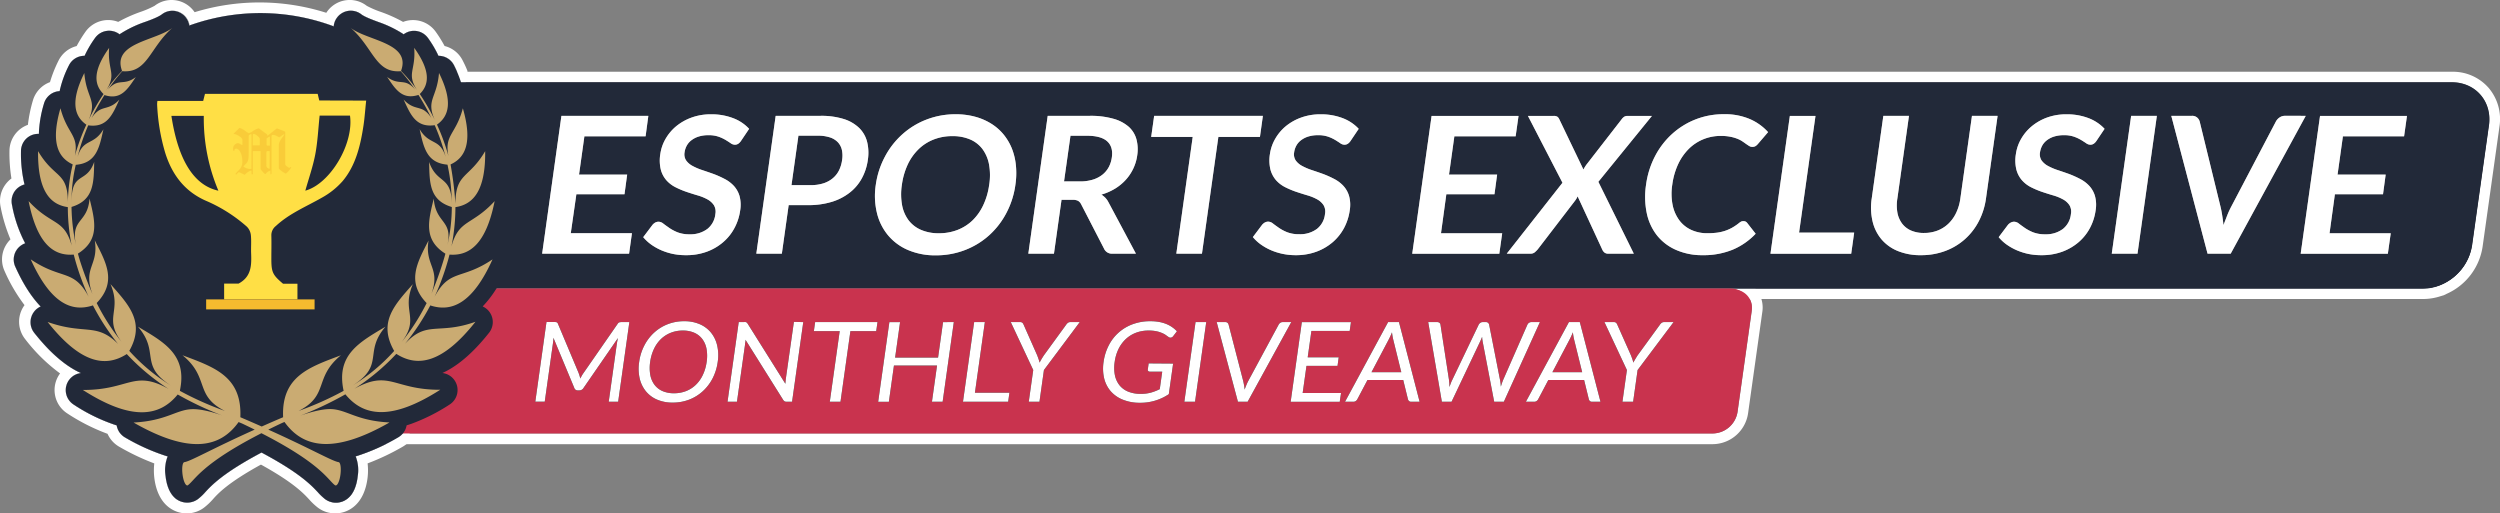 <svg xmlns="http://www.w3.org/2000/svg" viewBox="0 0 935.12 192"><rect x="0" y="0" width="935.12" height="192" fill="#808080" stroke="none"/><defs><style>.cls-1{isolation:isolate;}.cls-2{fill:#fff;}.cls-3{fill:#222939;}.cls-4{fill:#c9334e;}.cls-5{fill:#999;}.cls-6{fill:#ffdf45;}.cls-7,.cls-9{fill:#f5bb2f;}.cls-8{fill:#caab72;}.cls-9{mix-blend-mode:multiply;opacity:0.5;}</style></defs><g class="cls-1"><g id="Layer_2" data-name="Layer 2"><g id="圖層_1" data-name="圖層 1"><path class="cls-2" d="M174.88,26.59l-.69,4.31h-1.67a44.23,44.23,0,0,0-2.64-6.45A6.46,6.46,0,0,0,164,20.88a39.56,39.56,0,0,0-3.94-6.71A6.43,6.43,0,0,0,151,12.83a42.71,42.71,0,0,0-9.54-4.63c-2.4-.89-5.11-1.91-6.32-2.85a6.41,6.41,0,0,0-8.89,1,6.34,6.34,0,0,0-1.43,3.49,78.7,78.7,0,0,0-53.9-.32,6.32,6.32,0,0,0-1.39-3.17,6.41,6.41,0,0,0-8.89-1c-1.21.94-3.92,2-6.31,2.85a42.55,42.55,0,0,0-9.55,4.63,6.43,6.43,0,0,0-9.13,1.34,39.56,39.56,0,0,0-3.94,6.71,6.43,6.43,0,0,0-5.86,3.57,39.34,39.34,0,0,0-3.47,9.64,6.42,6.42,0,0,0-5.85,4.62,44.07,44.07,0,0,0-1.92,11.37,6.26,6.26,0,0,0-1.91.21,6.42,6.42,0,0,0-4.77,6.13A49,49,0,0,0,9.17,69a6.62,6.62,0,0,0-1.32.5,6.43,6.43,0,0,0-3.39,7A49.77,49.77,0,0,0,9.42,91a6.3,6.3,0,0,0-2,1.16,6.42,6.42,0,0,0-1.72,7.55q4.29,9.54,9.5,14.93a6.28,6.28,0,0,0-2.58,2.12,6.42,6.42,0,0,0,.18,7.72q8.85,11.19,17.46,15.06a6.42,6.42,0,0,0-2.72,11.78,66.27,66.27,0,0,0,16.1,7.8,6.4,6.4,0,0,0,3.14,4.51,76.56,76.56,0,0,0,15.92,7.1,14.14,14.14,0,0,0-.76,7.44c.3,2.68,1.22,6.31,3.81,8.36A7,7,0,0,0,70,188a5.29,5.29,0,0,0,.8-.05,6.76,6.76,0,0,0,2.85-1l.43-.3,0,0a19.86,19.86,0,0,0,2.74-2.6c2.36-2.55,6.63-7.15,21-14.78,14.33,7.63,18.6,12.23,21,14.78a21.11,21.11,0,0,0,2.69,2.57,6.79,6.79,0,0,0,3.32,1.36,6.92,6.92,0,0,0,5.16-1.47c2.59-2,3.51-5.68,3.81-8.36a14.14,14.14,0,0,0-.76-7.44,76.56,76.56,0,0,0,15.92-7.1,6.29,6.29,0,0,0,2-1.78h2.32l-.59,3.69a10.12,10.12,0,0,1-2.06,1.57,88,88,0,0,1-13.13,6.24,22.74,22.74,0,0,1,0,5.27c-.57,4.93-2.4,8.75-5.31,11.05a10.89,10.89,0,0,1-6.8,2.38,11.87,11.87,0,0,1-1.33-.08,10.65,10.65,0,0,1-3.42-1,10.88,10.88,0,0,1-1.88-1.17,23.9,23.9,0,0,1-3.15-3c-2.06-2.22-5.8-6.26-18-13-12.23,6.71-16,10.74-18,13a24,24,0,0,1-3.28,3.09l-.09.06c-.15.12-.39.28-.63.44a11,11,0,0,1-4.53,1.6,10.3,10.3,0,0,1-1.26.07,11.07,11.07,0,0,1-6.79-2.38c-2.92-2.3-4.75-6.12-5.32-11.05a23.31,23.31,0,0,1,0-5.27,87.5,87.5,0,0,1-13.12-6.24,10.46,10.46,0,0,1-4.36-4.83,73.79,73.79,0,0,1-15-7.59,10.41,10.41,0,0,1-2.76-15,64.79,64.79,0,0,1-13-12.76A10.47,10.47,0,0,1,9,114.38l.18-.24A63.09,63.09,0,0,1,1.67,101.3,10.45,10.45,0,0,1,3.92,89.54,60.63,60.63,0,0,1,.2,77.22,10.47,10.47,0,0,1,4.28,66.76a58.69,58.69,0,0,1-.74-10.39,10.45,10.45,0,0,1,6.9-9.68A53.25,53.25,0,0,1,12.3,37.6a10.43,10.43,0,0,1,6.4-6.88,47.87,47.87,0,0,1,3.17-8,10.39,10.39,0,0,1,6.8-5.49A49.43,49.43,0,0,1,32,11.84,10.45,10.45,0,0,1,44.06,8.13l.16.06a54.12,54.12,0,0,1,8.31-3.73A35.82,35.82,0,0,0,57.8,2.19,10.4,10.4,0,0,1,72.23,3.81q.3.36.57.75a82.64,82.64,0,0,1,49.25.23,9.87,9.87,0,0,1,.72-1A10.4,10.4,0,0,1,137.2,2.19a35.23,35.23,0,0,0,5.27,2.27,53.33,53.33,0,0,1,8.31,3.74l.17-.07a10.43,10.43,0,0,1,12,3.71,48.24,48.24,0,0,1,3.35,5.37,10.33,10.33,0,0,1,6.79,5.47C173.78,24,174.37,25.3,174.88,26.59Z"/><path class="cls-2" d="M174.19,30.9l-.07.44-.44,2.78-1.44,9h0l-1.85,11.56-1,6.33h0l-.51,3.13h0l-.49,3h0l-.47,3-1,6.46-1,6.32L164.23,93.1h0L162.49,104v0l-.62,3.81-.07.44-.11.68v0l0,.25h0l-.84,5.2a0,0,0,0,1,0,0l-1.45,9.07-1.57,9.79-.27,1.68-1.61,10.1-1,6.07-1.17,7.32-.53,3.28h-2.32a6.29,6.29,0,0,1-2,1.78,76.56,76.56,0,0,1-15.92,7.1,14.14,14.14,0,0,1,.76,7.44c-.3,2.68-1.22,6.31-3.81,8.36a6.92,6.92,0,0,1-5.16,1.47,6.79,6.79,0,0,1-3.32-1.36A21.11,21.11,0,0,1,118.8,184c-2.36-2.55-6.63-7.15-21-14.78-14.33,7.63-18.6,12.23-21,14.78a19.86,19.86,0,0,1-2.74,2.6l0,0-.43.3a6.76,6.76,0,0,1-2.85,1,5.29,5.29,0,0,1-.8.05,7,7,0,0,1-4.32-1.52c-2.59-2-3.51-5.68-3.81-8.36a14.14,14.14,0,0,1,.76-7.44,76.56,76.56,0,0,1-15.92-7.1,6.4,6.4,0,0,1-3.14-4.51,66.27,66.27,0,0,1-16.1-7.8,6.42,6.42,0,0,1,2.72-11.78q-8.59-3.87-17.46-15.06a6.42,6.42,0,0,1-.18-7.72,6.28,6.28,0,0,1,2.58-2.12Q10,109.21,5.66,99.66a6.42,6.42,0,0,1,1.72-7.55,6.3,6.3,0,0,1,2-1.16,49.77,49.77,0,0,1-5-14.51,6.43,6.43,0,0,1,3.39-7A6.62,6.62,0,0,1,9.17,69,49,49,0,0,1,7.88,56.42a6.42,6.42,0,0,1,4.77-6.13,6.26,6.26,0,0,1,1.91-.21,44.07,44.07,0,0,1,1.92-11.37,6.42,6.42,0,0,1,5.85-4.62,39.34,39.34,0,0,1,3.47-9.64,6.43,6.43,0,0,1,5.86-3.57,39.56,39.56,0,0,1,3.94-6.71,6.43,6.43,0,0,1,9.13-1.34A42.55,42.55,0,0,1,54.28,8.2c2.39-.9,5.1-1.91,6.31-2.85a6.41,6.41,0,0,1,8.89,1,6.32,6.32,0,0,1,1.39,3.17,78.7,78.7,0,0,1,53.9.32,6.34,6.34,0,0,1,1.43-3.49,6.41,6.41,0,0,1,8.89-1c1.21.94,3.92,2,6.32,2.85A42.71,42.71,0,0,1,151,12.83a6.43,6.43,0,0,1,9.13,1.34A39.56,39.56,0,0,1,164,20.88a6.46,6.46,0,0,1,5.86,3.57,44.23,44.23,0,0,1,2.64,6.45Z"/><path class="cls-2" d="M930.84,32.84a17.7,17.7,0,0,0-13.63-6h-770v85H906.4a21,21,0,0,0,6.49-1.05l1.24-.37,1-.5A23,23,0,0,0,928.6,92.34l6.32-45A18,18,0,0,0,930.84,32.84Zm.12,14-6.32,45a19.14,19.14,0,0,1-12.39,14.94,0,0,0,0,1,0,0,17.1,17.1,0,0,1-5.81,1H151.21v-77h766C926.05,30.83,932.21,38,931,46.83Z"/><path class="cls-3" d="M931,46.83l-6.32,45a19.14,19.14,0,0,1-12.39,14.94,0,0,0,0,1,0,0,17.1,17.1,0,0,1-5.81,1H151.21v-77h766C926.05,30.83,932.21,38,931,46.83Z"/><path class="cls-2" d="M652.27,104.88a11.17,11.17,0,0,0-3.93-.69H105.53a13.32,13.32,0,0,0-10.61,5.48l-.24.24-.2.39a13,13,0,0,0-2,5.09,1.1,1.1,0,0,0,0,.18l-5.23,37.19-.11.84a7.06,7.06,0,0,0-.09.89l-.92,1.86,1.1,1.05a10.48,10.48,0,0,0,5.18,7.28c.29.17.61.33.89.46a11.32,11.32,0,0,0,4.68,1H640.76a13.48,13.48,0,0,0,13.09-11.45l5.33-37.94A10.8,10.8,0,0,0,652.27,104.88Zm3,11.31-5.33,37.94a9.52,9.52,0,0,1-9.13,8H98a7.25,7.25,0,0,1-3-.63,5.28,5.28,0,0,1-.53-.27A6.67,6.67,0,0,1,91,155.5s0,0,0,0a7.51,7.51,0,0,1,.07-1.33l.09-.62,0-.23,1.69-12,3.52-25.09s0-.09,0-.14a8.9,8.9,0,0,1,1.52-3.72l0,0a9.46,9.46,0,0,1,7.56-4.09H648.34a7.25,7.25,0,0,1,2.54.44A6.78,6.78,0,0,1,655.22,116.19Z"/><path class="cls-4" d="M655.22,116.19l-5.33,37.94a9.52,9.52,0,0,1-9.13,8H98a7.25,7.25,0,0,1-3-.63,5.28,5.28,0,0,1-.53-.27A6.67,6.67,0,0,1,91,155.5s0,0,0,0a7.51,7.51,0,0,1,.07-1.33l.09-.62,0-.23,1.69-12,3.52-25.09s0-.09,0-.14a8.9,8.9,0,0,1,1.52-3.72l0,0a9.46,9.46,0,0,1,7.56-4.09H648.34a7.25,7.25,0,0,1,2.54.44A6.78,6.78,0,0,1,655.22,116.19Z"/><path class="cls-3" d="M924.51,92l6.32-45c1.25-8.84-4.91-16-13.75-16h-766v77H906.26C915.1,108,923.27,100.81,924.51,92Z"/><path class="cls-4" d="M654.23,115.86,648.9,153.8a9.52,9.52,0,0,1-9.13,8H97a7.25,7.25,0,0,1-3-.63,5.28,5.28,0,0,1-.53-.27,6.67,6.67,0,0,1-3.4-5.73s0,0,0,0a7.51,7.51,0,0,1,.07-1.33l.09-.62,0-.23,1.69-12,3.52-25.09s0-.09,0-.14A8.9,8.9,0,0,1,97,112l0,0a9.46,9.46,0,0,1,7.56-4.09H647.35a7.25,7.25,0,0,1,2.54.44A6.78,6.78,0,0,1,654.23,115.86Z"/><path d="M235.41,120.48l-4.19,29.8h-3.53l3.07-21.9c.05-.29.1-.6.17-.93s.14-.68.21-1l-12.85,18.63a1.81,1.81,0,0,1-1.58.94h-.59a1.3,1.3,0,0,1-1.32-.94L207,126.35a17.61,17.61,0,0,1-.16,2l-3.08,21.9h-3.53l4.18-29.8h3a2.79,2.79,0,0,1,.82.1,1,1,0,0,1,.48.59l7.71,18.34c.12.33.24.68.34,1s.21.73.3,1.1c.19-.37.39-.74.59-1.11a10.92,10.92,0,0,1,.65-1L231,121.17a1.37,1.37,0,0,1,.63-.59,3.21,3.21,0,0,1,.86-.1Z"/><path d="M268.46,135.39a19.14,19.14,0,0,1-1.92,6.15,17.09,17.09,0,0,1-3.68,4.81,16,16,0,0,1-5.08,3.13,17,17,0,0,1-6.16,1.11,14.47,14.47,0,0,1-5.83-1.11,11,11,0,0,1-4.2-3.13,11.86,11.86,0,0,1-2.32-4.81,16.49,16.49,0,0,1-.19-6.15,18.77,18.77,0,0,1,1.92-6.14,17.15,17.15,0,0,1,3.67-4.83,16.31,16.31,0,0,1,5.08-3.15,16.67,16.67,0,0,1,6.15-1.12,14.35,14.35,0,0,1,5.84,1.12,11,11,0,0,1,4.21,3.15,11.8,11.8,0,0,1,2.31,4.83A16.42,16.42,0,0,1,268.46,135.39Zm-4.14,0a14.69,14.69,0,0,0-.05-4.93,8.87,8.87,0,0,0-1.61-3.69,7.55,7.55,0,0,0-3-2.32,10.46,10.46,0,0,0-4.25-.81,12.11,12.11,0,0,0-4.46.81,11.44,11.44,0,0,0-3.67,2.32,12.6,12.6,0,0,0-2.64,3.69,16.5,16.5,0,0,0-1.45,4.93,14.87,14.87,0,0,0,.06,4.92,8.77,8.77,0,0,0,1.61,3.68,7.57,7.57,0,0,0,3,2.31,10.6,10.6,0,0,0,4.23.8,12.38,12.38,0,0,0,4.48-.8,11,11,0,0,0,3.65-2.31,12.42,12.42,0,0,0,2.64-3.68A16.64,16.64,0,0,0,264.32,135.39Z"/><path d="M300.46,120.48l-4.19,29.8h-2a1.61,1.61,0,0,1-.78-.16,1.7,1.7,0,0,1-.56-.57l-14.08-22.46c0,.35,0,.69-.08,1s-.07.65-.11.94l-3,21.23h-3.53l4.19-29.8h2.07a2.86,2.86,0,0,1,.46,0,1,1,0,0,1,.32.11.91.91,0,0,1,.26.2,2.89,2.89,0,0,1,.26.35l14.09,22.44c0-.36.05-.71.07-1.05s.07-.67.11-1l3-21.11Z"/><path d="M327.74,123.87h-9.65l-3.71,26.41h-4l3.71-26.41h-9.67l.48-3.39h23.33Z"/><path d="M356.77,120.48l-4.18,29.8h-4l1.91-13.56H334.38l-1.9,13.56h-4l4.19-29.8h4l-1.86,13.29h16.07l1.87-13.29Z"/><path d="M377.58,146.89l-.48,3.39H360.2l4.18-29.8h4l-3.71,26.41Z"/><path d="M390.48,138.41l-1.67,11.87h-4l1.67-11.87-8.4-17.93h3.53a1.17,1.17,0,0,1,.82.26,1.86,1.86,0,0,1,.44.68L388,133l.49,1.36a10.21,10.21,0,0,1,.36,1.28c.22-.43.45-.85.7-1.28s.53-.87.84-1.36l8.43-11.58a2.66,2.66,0,0,1,.61-.65,1.42,1.42,0,0,1,.89-.29h3.56Z"/><path d="M438.8,136l-1.61,11.44a19,19,0,0,1-10.83,3.22A16.72,16.72,0,0,1,420,149.5a11.81,11.81,0,0,1-4.5-3.12,11.44,11.44,0,0,1-2.48-4.81,16.18,16.18,0,0,1-.23-6.18,19.11,19.11,0,0,1,1.95-6.22,16.25,16.25,0,0,1,9-7.92,18.68,18.68,0,0,1,6.48-1.1,18.22,18.22,0,0,1,3.25.26,13.31,13.31,0,0,1,2.7.75,11.16,11.16,0,0,1,2.22,1.18,12.1,12.1,0,0,1,1.84,1.57l-1.4,1.83a1.41,1.41,0,0,1-.77.53,1.14,1.14,0,0,1-.92-.19c-.3-.2-.65-.43-1-.71a7.84,7.84,0,0,0-1.46-.8,11,11,0,0,0-2.09-.66,13.93,13.93,0,0,0-3-.27,13.17,13.17,0,0,0-4.67.82,11.71,11.71,0,0,0-3.8,2.35,12.8,12.8,0,0,0-2.73,3.7,16.07,16.07,0,0,0-1.45,4.88,14.38,14.38,0,0,0,.09,5,9,9,0,0,0,1.76,3.77,8.08,8.08,0,0,0,3.28,2.36,12.38,12.38,0,0,0,4.65.81,14,14,0,0,0,3.75-.47,18.14,18.14,0,0,0,3.34-1.3l.92-6.55h-4.64a.78.78,0,0,1-.6-.23.65.65,0,0,1-.16-.56l.32-2.29Z"/><path d="M447,150.28h-4l4.19-29.8h4Z"/><path d="M483,120.48l-16.33,29.8h-3.62l-7.95-29.8h3.22a1.17,1.17,0,0,1,.83.27,1.42,1.42,0,0,1,.41.69l5.44,21c.12.47.22,1,.32,1.54s.17,1.14.22,1.75c.22-.61.45-1.19.68-1.75s.47-1.07.72-1.54l11.33-21a1.87,1.87,0,0,1,.58-.66,1.52,1.52,0,0,1,.93-.3Z"/><path d="M501.61,147l-.48,3.29H482.77l4.18-29.8h18.37l-.47,3.29H490.53l-1.39,9.89h11.6l-.44,3.17H488.69L487.26,147Z"/><path d="M531,150.28h-3.12a1.17,1.17,0,0,1-.83-.27,1.36,1.36,0,0,1-.41-.68l-1.77-7.2H511.51l-3.8,7.2a1.85,1.85,0,0,1-.57.66,1.55,1.55,0,0,1-.92.29H503.1l16.11-29.8h4.07Zm-6.85-11.06-3-12.13c-.09-.36-.18-.78-.26-1.25s-.16-1-.22-1.53a26.83,26.83,0,0,1-1.29,2.81L513,139.22Z"/><path d="M576,120.48l-13.49,29.8h-3.61l-4.36-22.73c0-.22-.07-.46-.1-.71s0-.51-.08-.79l-.32.79-.31.71-10.78,22.73h-3.62l-5.11-29.8h3.35a1.28,1.28,0,0,1,.86.27,1,1,0,0,1,.38.69L542,142.15c0,.37.08.78.11,1.21s0,.88.07,1.37c.16-.49.33-.95.49-1.38s.34-.84.52-1.2l9.91-20.71a1.81,1.81,0,0,1,.59-.66,1.49,1.49,0,0,1,.92-.3h1.17a1.17,1.17,0,0,1,.83.27,1.33,1.33,0,0,1,.4.69l4.08,20.71c.08.36.13.75.18,1.16s.09.86.12,1.31c.13-.45.27-.89.41-1.31s.29-.8.43-1.16l9.09-20.71a1.67,1.67,0,0,1,.56-.67,1.58,1.58,0,0,1,.93-.29Z"/><path d="M598.66,150.28h-3.12a1.21,1.21,0,0,1-.84-.27,1.42,1.42,0,0,1-.4-.68l-1.77-7.2H579.15l-3.79,7.2a1.79,1.79,0,0,1-.58.66,1.5,1.5,0,0,1-.91.29h-3.12l16.1-29.8h4.08Zm-6.85-11.06-3-12.13c-.09-.36-.18-.78-.26-1.25s-.16-1-.22-1.53a26.83,26.83,0,0,1-1.29,2.81l-6.38,12.1Z"/><path d="M612.54,138.41l-1.67,11.87h-4l1.67-11.87-8.4-17.93h3.54a1.14,1.14,0,0,1,.81.26,1.88,1.88,0,0,1,.45.68L610.09,133c.18.49.35.94.5,1.36a12.25,12.25,0,0,1,.36,1.28c.21-.43.44-.85.7-1.28s.53-.87.83-1.36l8.43-11.58a2.86,2.86,0,0,1,.61-.65,1.45,1.45,0,0,1,.9-.29H626Z"/><path class="cls-2" d="M235.41,120.48l-4.19,29.8h-3.53l3.07-21.9c.05-.29.1-.6.17-.93s.14-.68.21-1l-12.85,18.63a1.81,1.81,0,0,1-1.58.94h-.59a1.3,1.3,0,0,1-1.32-.94L207,126.35a17.61,17.61,0,0,1-.16,2l-3.08,21.9h-3.53l4.18-29.8h3a2.79,2.79,0,0,1,.82.1,1,1,0,0,1,.48.59l7.71,18.34c.12.33.24.68.34,1s.21.73.3,1.1c.19-.37.39-.74.59-1.11a10.92,10.92,0,0,1,.65-1L231,121.17a1.37,1.37,0,0,1,.63-.59,3.21,3.21,0,0,1,.86-.1Z"/><path class="cls-2" d="M268.46,135.39a19.14,19.14,0,0,1-1.92,6.15,17.09,17.09,0,0,1-3.68,4.81,16,16,0,0,1-5.08,3.13,17,17,0,0,1-6.16,1.11,14.47,14.47,0,0,1-5.83-1.11,11,11,0,0,1-4.2-3.13,11.86,11.86,0,0,1-2.32-4.81,16.49,16.49,0,0,1-.19-6.15,18.77,18.77,0,0,1,1.92-6.14,17.15,17.15,0,0,1,3.67-4.83,16.31,16.31,0,0,1,5.08-3.15,16.67,16.67,0,0,1,6.15-1.12,14.35,14.35,0,0,1,5.84,1.12,11,11,0,0,1,4.21,3.15,11.8,11.8,0,0,1,2.31,4.83A16.42,16.42,0,0,1,268.46,135.39Zm-4.14,0a14.69,14.69,0,0,0-.05-4.93,8.87,8.87,0,0,0-1.61-3.69,7.55,7.55,0,0,0-3-2.32,10.46,10.46,0,0,0-4.25-.81,12.11,12.11,0,0,0-4.46.81,11.44,11.44,0,0,0-3.67,2.32,12.6,12.6,0,0,0-2.64,3.69,16.5,16.5,0,0,0-1.45,4.93,14.87,14.87,0,0,0,.06,4.92,8.77,8.77,0,0,0,1.61,3.68,7.57,7.57,0,0,0,3,2.31,10.6,10.6,0,0,0,4.23.8,12.38,12.38,0,0,0,4.48-.8,11,11,0,0,0,3.65-2.31,12.42,12.42,0,0,0,2.64-3.68A16.64,16.64,0,0,0,264.32,135.39Z"/><path class="cls-2" d="M300.46,120.48l-4.19,29.8h-2a1.61,1.61,0,0,1-.78-.16,1.7,1.7,0,0,1-.56-.57l-14.08-22.46c0,.35,0,.69-.08,1s-.07.65-.11.94l-3,21.23h-3.53l4.19-29.8h2.07a2.86,2.86,0,0,1,.46,0,1,1,0,0,1,.32.11.91.91,0,0,1,.26.2,2.89,2.89,0,0,1,.26.35l14.09,22.44c0-.36.05-.71.07-1.05s.07-.67.11-1l3-21.11Z"/><path class="cls-2" d="M327.74,123.87h-9.65l-3.71,26.41h-4l3.71-26.41h-9.67l.48-3.39h23.33Z"/><path class="cls-2" d="M356.77,120.48l-4.18,29.8h-4l1.91-13.56H334.38l-1.9,13.56h-4l4.19-29.8h4l-1.86,13.29h16.07l1.87-13.29Z"/><path class="cls-2" d="M377.58,146.89l-.48,3.39H360.2l4.18-29.8h4l-3.71,26.41Z"/><path class="cls-2" d="M390.48,138.41l-1.67,11.87h-4l1.67-11.87-8.4-17.93h3.53a1.17,1.17,0,0,1,.82.26,1.86,1.86,0,0,1,.44.68L388,133l.49,1.36a10.21,10.21,0,0,1,.36,1.28c.22-.43.45-.85.7-1.28s.53-.87.84-1.36l8.43-11.58a2.66,2.66,0,0,1,.61-.65,1.42,1.42,0,0,1,.89-.29h3.56Z"/><path class="cls-2" d="M438.8,136l-1.61,11.44a19,19,0,0,1-10.83,3.22A16.72,16.72,0,0,1,420,149.5a11.81,11.81,0,0,1-4.5-3.12,11.44,11.44,0,0,1-2.48-4.81,16.18,16.18,0,0,1-.23-6.18,19.11,19.11,0,0,1,1.95-6.22,16.25,16.25,0,0,1,9-7.92,18.68,18.68,0,0,1,6.48-1.1,18.22,18.22,0,0,1,3.25.26,13.31,13.31,0,0,1,2.7.75,11.16,11.16,0,0,1,2.22,1.18,12.1,12.1,0,0,1,1.84,1.57l-1.4,1.83a1.41,1.41,0,0,1-.77.53,1.14,1.14,0,0,1-.92-.19c-.3-.2-.65-.43-1-.71a7.84,7.84,0,0,0-1.46-.8,11,11,0,0,0-2.09-.66,13.93,13.93,0,0,0-3-.27,13.17,13.17,0,0,0-4.67.82,11.71,11.71,0,0,0-3.8,2.35,12.8,12.8,0,0,0-2.73,3.7,16.07,16.07,0,0,0-1.45,4.88,14.38,14.38,0,0,0,.09,5,9,9,0,0,0,1.76,3.77,8.08,8.08,0,0,0,3.28,2.36,12.38,12.38,0,0,0,4.65.81,14,14,0,0,0,3.75-.47,18.14,18.14,0,0,0,3.34-1.3l.92-6.55h-4.64a.78.78,0,0,1-.6-.23.65.65,0,0,1-.16-.56l.32-2.29Z"/><path class="cls-2" d="M447,150.28h-4l4.19-29.8h4Z"/><path class="cls-2" d="M483,120.48l-16.33,29.8h-3.62l-7.95-29.8h3.22a1.17,1.17,0,0,1,.83.27,1.42,1.42,0,0,1,.41.69l5.44,21c.12.47.22,1,.32,1.54s.17,1.14.22,1.75c.22-.61.45-1.19.68-1.75s.47-1.07.72-1.54l11.33-21a1.87,1.87,0,0,1,.58-.66,1.52,1.52,0,0,1,.93-.3Z"/><path class="cls-2" d="M501.61,147l-.48,3.29H482.77l4.18-29.8h18.37l-.47,3.29H490.53l-1.39,9.89h11.6l-.44,3.17H488.69L487.26,147Z"/><path class="cls-2" d="M531,150.28h-3.12a1.17,1.17,0,0,1-.83-.27,1.36,1.36,0,0,1-.41-.68l-1.77-7.2H511.51l-3.8,7.2a1.85,1.85,0,0,1-.57.66,1.55,1.55,0,0,1-.92.29H503.1l16.11-29.8h4.07Zm-6.85-11.06-3-12.13c-.09-.36-.18-.78-.26-1.25s-.16-1-.22-1.53a26.83,26.83,0,0,1-1.29,2.81L513,139.22Z"/><path class="cls-2" d="M576,120.48l-13.49,29.8h-3.61l-4.36-22.73c0-.22-.07-.46-.1-.71s0-.51-.08-.79l-.32.79-.31.71-10.78,22.73h-3.62l-5.11-29.8h3.35a1.28,1.28,0,0,1,.86.27,1,1,0,0,1,.38.69L542,142.15c0,.37.08.78.11,1.21s0,.88.07,1.37c.16-.49.33-.95.49-1.38s.34-.84.52-1.2l9.91-20.71a1.81,1.81,0,0,1,.59-.66,1.49,1.49,0,0,1,.92-.3h1.17a1.17,1.17,0,0,1,.83.27,1.33,1.33,0,0,1,.4.69l4.08,20.71c.08.36.13.75.18,1.16s.09.86.12,1.31c.13-.45.27-.89.41-1.31s.29-.8.43-1.16l9.09-20.71a1.67,1.67,0,0,1,.56-.67,1.58,1.58,0,0,1,.93-.29Z"/><path class="cls-2" d="M598.66,150.28h-3.12a1.21,1.21,0,0,1-.84-.27,1.42,1.42,0,0,1-.4-.68l-1.77-7.2H579.15l-3.79,7.2a1.79,1.79,0,0,1-.58.66,1.5,1.5,0,0,1-.91.29h-3.12l16.1-29.8h4.08Zm-6.85-11.06-3-12.13c-.09-.36-.18-.78-.26-1.25s-.16-1-.22-1.53a26.83,26.83,0,0,1-1.29,2.81l-6.38,12.1Z"/><path class="cls-2" d="M612.54,138.41l-1.67,11.87h-4l1.67-11.87-8.4-17.93h3.54a1.14,1.14,0,0,1,.81.26,1.88,1.88,0,0,1,.45.68L610.09,133c.18.49.35.94.5,1.36a12.25,12.25,0,0,1,.36,1.28c.21-.43.44-.85.7-1.28s.53-.87.83-1.36l8.43-11.58a2.86,2.86,0,0,1,.61-.65,1.45,1.45,0,0,1,.9-.29H626Z"/><path class="cls-5" d="M218.59,51l-2,14.3h18l-1,7.37h-18L213.5,87.22h22.88l-1.07,7.66H202.79L210,43.33h32.51L241.48,51Z"/><path class="cls-5" d="M277.17,52.71a4,4,0,0,1-1.06,1.08,2.24,2.24,0,0,1-1.24.34,2.71,2.71,0,0,1-1.55-.55c-.53-.37-1.17-.78-1.91-1.23a15,15,0,0,0-2.66-1.23,11.18,11.18,0,0,0-3.76-.55,12.12,12.12,0,0,0-3.56.48,8.75,8.75,0,0,0-2.7,1.34,6.4,6.4,0,0,0-1.8,2,7.24,7.24,0,0,0-.87,2.62,4.14,4.14,0,0,0,.59,3,6.92,6.92,0,0,0,2.4,2.06,21.63,21.63,0,0,0,3.6,1.54c1.36.45,2.75.93,4.18,1.44A36.33,36.33,0,0,1,271,66.91a12.53,12.53,0,0,1,3.45,2.57,9.67,9.67,0,0,1,2.16,3.8,12.64,12.64,0,0,1,.25,5.45,19.47,19.47,0,0,1-2.12,6.54,18.18,18.18,0,0,1-4.24,5.31,19.78,19.78,0,0,1-6.11,3.57,22.16,22.16,0,0,1-7.78,1.3A23.56,23.56,0,0,1,251.8,95a22.91,22.91,0,0,1-4.39-1.37,21.12,21.12,0,0,1-3.82-2.14,16.5,16.5,0,0,1-3-2.78l3.47-4.6a3.76,3.76,0,0,1,1-.84,2.65,2.65,0,0,1,1.26-.34,3,3,0,0,1,1.82.73c.62.49,1.37,1,2.24,1.62a16,16,0,0,0,3.1,1.63,12.14,12.14,0,0,0,4.48.73,10.53,10.53,0,0,0,6.62-2,8.12,8.12,0,0,0,3-5.58,4.75,4.75,0,0,0-.55-3.31,6.8,6.8,0,0,0-2.39-2.16,18,18,0,0,0-3.61-1.48c-1.37-.4-2.76-.84-4.16-1.31a32.14,32.14,0,0,1-4.11-1.72,11.53,11.53,0,0,1-3.45-2.6,9.83,9.83,0,0,1-2.13-4,14.69,14.69,0,0,1-.18-5.94,15.61,15.61,0,0,1,1.89-5.49,17.39,17.39,0,0,1,3.93-4.74A19.38,19.38,0,0,1,258.61,44,20.76,20.76,0,0,1,266,42.76a22.41,22.41,0,0,1,8.21,1.43,15.64,15.64,0,0,1,6,4Z"/><path class="cls-5" d="M306.9,43.33a28.07,28.07,0,0,1,8.78,1.21,14.49,14.49,0,0,1,5.76,3.39,11.13,11.13,0,0,1,2.92,5.2,17.17,17.17,0,0,1,.26,6.64,20.1,20.1,0,0,1-2.21,6.86,17.16,17.16,0,0,1-4.5,5.36,20.6,20.6,0,0,1-6.74,3.5,29.78,29.78,0,0,1-9,1.24H295l-2.55,18.15H282.9l7.24-51.55Zm-3.64,25.92a15.36,15.36,0,0,0,4.69-.66,10.33,10.33,0,0,0,3.52-1.89,9.17,9.17,0,0,0,2.37-3A12.52,12.52,0,0,0,315,59.77a9.89,9.89,0,0,0-.11-3.75,6.13,6.13,0,0,0-1.53-2.85,7.19,7.19,0,0,0-3-1.8,14.35,14.35,0,0,0-4.54-.62h-7.17l-2.6,18.5Z"/><path class="cls-5" d="M379.81,69.11a31.76,31.76,0,0,1-3.34,10.49A29.84,29.84,0,0,1,370,88a29,29,0,0,1-9,5.51,30,30,0,0,1-11,2,25.69,25.69,0,0,1-10.38-2A19.81,19.81,0,0,1,332.16,88,20.58,20.58,0,0,1,328,79.6a27.22,27.22,0,0,1-.41-10.49A31.53,31.53,0,0,1,331,58.61a29.93,29.93,0,0,1,6.51-8.36,29.13,29.13,0,0,1,9-5.51,29.94,29.94,0,0,1,10.94-2,27.26,27.26,0,0,1,7.25.91,22.34,22.34,0,0,1,6,2.57,19,19,0,0,1,4.62,4,20.34,20.34,0,0,1,3.16,5.3A23.28,23.28,0,0,1,380,61.9,29.28,29.28,0,0,1,379.81,69.11Zm-9.8,0a22.72,22.72,0,0,0-.07-7.62,14,14,0,0,0-2.44-5.72,11.37,11.37,0,0,0-4.61-3.6,16.36,16.36,0,0,0-6.62-1.25,18.93,18.93,0,0,0-7,1.25,16.88,16.88,0,0,0-5.64,3.6,19.6,19.6,0,0,0-4.07,5.72,26.18,26.18,0,0,0-2.21,7.62,22.93,22.93,0,0,0,.07,7.61,13.64,13.64,0,0,0,2.46,5.7A11.61,11.61,0,0,0,344.55,86a16.36,16.36,0,0,0,6.62,1.25,19,19,0,0,0,7-1.25,17,17,0,0,0,5.62-3.58,19.52,19.52,0,0,0,4-5.7A25.9,25.9,0,0,0,370,69.11Z"/><path class="cls-5" d="M424.89,94.88h-8.66a3.24,3.24,0,0,1-3.3-1.93l-8.51-16.5a3.11,3.11,0,0,0-1.16-1.32,4.35,4.35,0,0,0-2.1-.39h-4.1l-2.83,20.14h-9.59l7.25-51.55h15.72a30.89,30.89,0,0,1,8.85,1.09,14.55,14.55,0,0,1,5.74,3,9.78,9.78,0,0,1,2.88,4.68,14.55,14.55,0,0,1,.3,6,16.77,16.77,0,0,1-1.46,4.92,17.07,17.07,0,0,1-2.8,4.21,18.23,18.23,0,0,1-4,3.31,21,21,0,0,1-5.15,2.25,8.15,8.15,0,0,1,1.54,1.26,7.53,7.53,0,0,1,1.18,1.73ZM404,67.86a15.85,15.85,0,0,0,4.82-.68,11,11,0,0,0,3.58-1.87,9.35,9.35,0,0,0,2.34-2.83,10.82,10.82,0,0,0,1.14-3.61q.56-3.91-1.73-6t-7.6-2.1h-6.14L398,67.86Z"/><path class="cls-5" d="M471.28,51.21H455.73l-6.14,43.67H440l6.13-43.67H430.6l1.11-7.88h40.67Z"/><path class="cls-5" d="M505.18,52.71a3.89,3.89,0,0,1-1.06,1.08,2.22,2.22,0,0,1-1.24.34,2.71,2.71,0,0,1-1.55-.55c-.53-.37-1.17-.78-1.91-1.23a14.72,14.72,0,0,0-2.66-1.23,11.16,11.16,0,0,0-3.75-.55,12.19,12.19,0,0,0-3.57.48,8.75,8.75,0,0,0-2.7,1.34,6.4,6.4,0,0,0-1.8,2,7.24,7.24,0,0,0-.87,2.62,4.14,4.14,0,0,0,.59,3,6.92,6.92,0,0,0,2.4,2.06,21.63,21.63,0,0,0,3.6,1.54c1.36.45,2.76.93,4.18,1.44A36.33,36.33,0,0,1,499,66.91a12.53,12.53,0,0,1,3.45,2.57,9.67,9.67,0,0,1,2.16,3.8,12.48,12.48,0,0,1,.25,5.45,19.68,19.68,0,0,1-2.11,6.54,18.51,18.51,0,0,1-4.24,5.31,20,20,0,0,1-6.12,3.57,22.12,22.12,0,0,1-7.78,1.3,23.56,23.56,0,0,1-4.78-.48,22.91,22.91,0,0,1-4.39-1.37,21,21,0,0,1-3.81-2.14,15.88,15.88,0,0,1-3-2.78l3.46-4.6a3.76,3.76,0,0,1,1-.84,2.65,2.65,0,0,1,1.26-.34,3,3,0,0,1,1.83.73c.62.49,1.36,1,2.23,1.62a16,16,0,0,0,3.1,1.63,12.18,12.18,0,0,0,4.48.73,10.53,10.53,0,0,0,6.62-2,8.12,8.12,0,0,0,3-5.58,4.7,4.7,0,0,0-.55-3.31,6.71,6.71,0,0,0-2.39-2.16,17.74,17.74,0,0,0-3.61-1.48c-1.36-.4-2.75-.84-4.16-1.31a32.14,32.14,0,0,1-4.11-1.72,11.53,11.53,0,0,1-3.45-2.6,10.07,10.07,0,0,1-2.13-4,14.69,14.69,0,0,1-.18-5.94,15.84,15.84,0,0,1,1.9-5.49,17.39,17.39,0,0,1,3.93-4.74A19.32,19.32,0,0,1,486.62,44,20.83,20.83,0,0,1,494,42.76a22.46,22.46,0,0,1,8.22,1.43,15.8,15.8,0,0,1,6,4Z"/><path class="cls-5" d="M544,51l-2,14.3h18l-1,7.37H541l-2,14.59h22.89l-1.08,7.66H528.24l7.24-51.55H568L566.92,51Z"/><path class="cls-5" d="M611.12,94.88h-9.55a2.12,2.12,0,0,1-1.52-.5,3.27,3.27,0,0,1-.78-1.14l-9.16-19.79a8.81,8.81,0,0,1-.9,1.54l-14,18.25a9.2,9.2,0,0,1-1.13,1.12,2.3,2.3,0,0,1-1.52.52H563.6l20.84-26.52-12.92-25h9.56a2.66,2.66,0,0,1,1.4.27,2.21,2.21,0,0,1,.72.87l9.07,18.9a17.41,17.41,0,0,1,1.11-1.79l13.14-16.93a3.93,3.93,0,0,1,1-1,2.29,2.29,0,0,1,1.22-.32h9.16L597.86,68Z"/><path class="cls-5" d="M652.19,82.72a1.65,1.65,0,0,1,1.3.61l3.21,4.1a25.35,25.35,0,0,1-8.56,5.95,28.68,28.68,0,0,1-11.29,2.07,24,24,0,0,1-10-2A18.64,18.64,0,0,1,619.75,88a20.08,20.08,0,0,1-3.8-8.35,30,30,0,0,1-.24-10.58,32.31,32.31,0,0,1,3.35-10.65,29.63,29.63,0,0,1,6.39-8.32,28.5,28.5,0,0,1,19.41-7.38,23.61,23.61,0,0,1,9.74,1.85,19.7,19.7,0,0,1,6.75,4.85l-3.83,4.46a3.81,3.81,0,0,1-.84.75,2.3,2.3,0,0,1-1.27.32,2.11,2.11,0,0,1-1.06-.3c-.36-.21-.74-.46-1.15-.75s-.88-.63-1.43-1a9.92,9.92,0,0,0-1.93-1,14.5,14.5,0,0,0-2.62-.75,18.27,18.27,0,0,0-3.54-.31,17.16,17.16,0,0,0-6.5,1.23,16.67,16.67,0,0,0-5.44,3.57,20,20,0,0,0-4,5.7,26.21,26.21,0,0,0-2.22,7.69,21.72,21.72,0,0,0,.14,7.73,14.45,14.45,0,0,0,2.54,5.71,11.6,11.6,0,0,0,4.45,3.54,14.12,14.12,0,0,0,6,1.23,28,28,0,0,0,3.58-.21,16.27,16.27,0,0,0,3-.68,15.73,15.73,0,0,0,2.69-1.19,19.26,19.26,0,0,0,2.63-1.8,3.87,3.87,0,0,1,.82-.52A2,2,0,0,1,652.19,82.72Z"/><path class="cls-5" d="M693.55,87l-1.11,7.91h-30.2l7.25-51.55h9.59L672.94,87Z"/><path class="cls-5" d="M719.69,87.14a13.83,13.83,0,0,0,5.11-.92,12.51,12.51,0,0,0,4.05-2.6,13.94,13.94,0,0,0,2.87-4.07,18,18,0,0,0,1.55-5.35l4.34-30.87h9.59L742.86,74.2a26.3,26.3,0,0,1-2.67,8.51A23.45,23.45,0,0,1,735,89.44a23.06,23.06,0,0,1-7.34,4.42,25.51,25.51,0,0,1-9.14,1.59,22.14,22.14,0,0,1-8.72-1.59,15.8,15.8,0,0,1-6.1-4.42,16.14,16.14,0,0,1-3.29-6.73,22.65,22.65,0,0,1-.29-8.51l4.34-30.87h9.59l-4.33,30.84a16.15,16.15,0,0,0,0,5.35,9.8,9.8,0,0,0,1.74,4.08,8.38,8.38,0,0,0,3.34,2.62A11.84,11.84,0,0,0,719.69,87.14Z"/><path class="cls-5" d="M784.17,52.71a3.89,3.89,0,0,1-1.06,1.08,2.22,2.22,0,0,1-1.24.34,2.69,2.69,0,0,1-1.54-.55c-.54-.37-1.17-.78-1.92-1.23a14.72,14.72,0,0,0-2.66-1.23,11.16,11.16,0,0,0-3.75-.55,12.24,12.24,0,0,0-3.57.48,8.75,8.75,0,0,0-2.7,1.34,6.52,6.52,0,0,0-1.8,2,7.64,7.64,0,0,0-.87,2.62,4.14,4.14,0,0,0,.59,3,7.11,7.11,0,0,0,2.4,2.06,21.63,21.63,0,0,0,3.6,1.54c1.37.45,2.76.93,4.19,1.44A37,37,0,0,1,778,66.91a12.53,12.53,0,0,1,3.45,2.57,9.55,9.55,0,0,1,2.16,3.8,12.48,12.48,0,0,1,.25,5.45,19.68,19.68,0,0,1-2.11,6.54,18.34,18.34,0,0,1-4.24,5.31,20,20,0,0,1-6.12,3.57,22.07,22.07,0,0,1-7.77,1.3A23.66,23.66,0,0,1,758.8,95a23,23,0,0,1-4.38-1.37,21.12,21.12,0,0,1-3.82-2.14,15.88,15.88,0,0,1-3-2.78l3.46-4.6a3.67,3.67,0,0,1,1.05-.84,2.64,2.64,0,0,1,1.25-.34,3,3,0,0,1,1.83.73c.62.49,1.36,1,2.23,1.62a16.3,16.3,0,0,0,3.1,1.63,12.18,12.18,0,0,0,4.48.73,10.51,10.51,0,0,0,6.62-2,8.12,8.12,0,0,0,3-5.58,4.7,4.7,0,0,0-.55-3.31,6.71,6.71,0,0,0-2.39-2.16,17.64,17.64,0,0,0-3.6-1.48c-1.37-.4-2.76-.84-4.17-1.31a33.38,33.38,0,0,1-4.11-1.72,11.37,11.37,0,0,1-3.44-2.6,9.83,9.83,0,0,1-2.13-4,14.52,14.52,0,0,1-.18-5.94,15.61,15.61,0,0,1,1.89-5.49,17.39,17.39,0,0,1,3.93-4.74A19.32,19.32,0,0,1,765.61,44,20.85,20.85,0,0,1,773,42.76a22.41,22.41,0,0,1,8.21,1.43,15.8,15.8,0,0,1,6,4Z"/><path class="cls-5" d="M799.53,94.88H789.9l7.25-51.55h9.62Z"/><path class="cls-5" d="M862.46,43.33,834.39,94.88h-8.66L812.16,43.33h7.7a2.82,2.82,0,0,1,1.94.61,3,3,0,0,1,1,1.56L830.5,77c.26,1,.48,2.14.68,3.37s.37,2.5.52,3.83c.47-1.33,1-2.61,1.46-3.83A34.34,34.34,0,0,1,834.74,77l16.5-31.45A4.22,4.22,0,0,1,852.58,44a3.55,3.55,0,0,1,2.14-.68Z"/><path class="cls-5" d="M876.36,51l-2,14.3h18l-1,7.37h-18l-2,14.59h22.89l-1.08,7.66H860.56l7.24-51.55h32.52L899.24,51Z"/><path class="cls-2" d="M218.59,51l-2,14.3h18l-1,7.37h-18L213.5,87.22h22.88l-1.07,7.66H202.79L210,43.33h32.51L241.48,51Z"/><path class="cls-2" d="M277.17,52.71a4,4,0,0,1-1.06,1.08,2.24,2.24,0,0,1-1.24.34,2.71,2.71,0,0,1-1.55-.55c-.53-.37-1.17-.78-1.91-1.23a15,15,0,0,0-2.66-1.23,11.18,11.18,0,0,0-3.76-.55,12.12,12.12,0,0,0-3.56.48,8.75,8.75,0,0,0-2.7,1.34,6.4,6.4,0,0,0-1.8,2,7.24,7.24,0,0,0-.87,2.62,4.14,4.14,0,0,0,.59,3,6.92,6.92,0,0,0,2.4,2.06,21.63,21.63,0,0,0,3.6,1.54c1.36.45,2.75.93,4.18,1.44A36.33,36.33,0,0,1,271,66.91a12.53,12.53,0,0,1,3.45,2.57,9.67,9.67,0,0,1,2.16,3.8,12.64,12.64,0,0,1,.25,5.45,19.47,19.47,0,0,1-2.12,6.54,18.18,18.18,0,0,1-4.24,5.31,19.78,19.78,0,0,1-6.11,3.57,22.16,22.16,0,0,1-7.78,1.3A23.56,23.56,0,0,1,251.8,95a22.91,22.91,0,0,1-4.39-1.37,21.12,21.12,0,0,1-3.82-2.14,16.5,16.5,0,0,1-3-2.78l3.47-4.6a3.76,3.76,0,0,1,1-.84,2.65,2.65,0,0,1,1.26-.34,3,3,0,0,1,1.82.73c.62.49,1.37,1,2.24,1.62a16,16,0,0,0,3.1,1.63,12.14,12.14,0,0,0,4.48.73,10.53,10.53,0,0,0,6.62-2,8.12,8.12,0,0,0,3-5.58,4.75,4.75,0,0,0-.55-3.31,6.8,6.8,0,0,0-2.39-2.16,18,18,0,0,0-3.61-1.48c-1.37-.4-2.76-.84-4.16-1.31a32.14,32.14,0,0,1-4.11-1.72,11.53,11.53,0,0,1-3.45-2.6,9.83,9.83,0,0,1-2.13-4,14.69,14.69,0,0,1-.18-5.94,15.61,15.61,0,0,1,1.89-5.49,17.39,17.39,0,0,1,3.93-4.74A19.38,19.38,0,0,1,258.61,44,20.76,20.76,0,0,1,266,42.76a22.41,22.41,0,0,1,8.21,1.43,15.64,15.64,0,0,1,6,4Z"/><path class="cls-2" d="M306.9,43.33a28.07,28.07,0,0,1,8.78,1.21,14.49,14.49,0,0,1,5.76,3.39,11.13,11.13,0,0,1,2.92,5.2,17.17,17.17,0,0,1,.26,6.64,20.1,20.1,0,0,1-2.21,6.86,17.16,17.16,0,0,1-4.5,5.36,20.6,20.6,0,0,1-6.74,3.5,29.78,29.78,0,0,1-9,1.24H295l-2.55,18.15H282.9l7.24-51.55Zm-3.64,25.92a15.36,15.36,0,0,0,4.69-.66,10.33,10.33,0,0,0,3.52-1.89,9.17,9.17,0,0,0,2.37-3A12.52,12.52,0,0,0,315,59.77a9.89,9.89,0,0,0-.11-3.75,6.13,6.13,0,0,0-1.53-2.85,7.19,7.19,0,0,0-3-1.8,14.35,14.35,0,0,0-4.54-.62h-7.17l-2.6,18.5Z"/><path class="cls-2" d="M379.81,69.11a31.76,31.76,0,0,1-3.34,10.49A29.84,29.84,0,0,1,370,88a29,29,0,0,1-9,5.51,30,30,0,0,1-11,2,25.69,25.69,0,0,1-10.38-2A19.81,19.81,0,0,1,332.16,88,20.58,20.58,0,0,1,328,79.6a27.22,27.22,0,0,1-.41-10.49A31.53,31.53,0,0,1,331,58.61a29.93,29.93,0,0,1,6.51-8.36,29.13,29.13,0,0,1,9-5.51,29.94,29.94,0,0,1,10.94-2,27.26,27.26,0,0,1,7.25.91,22.34,22.34,0,0,1,6,2.57,19,19,0,0,1,4.62,4,20.34,20.34,0,0,1,3.16,5.3A23.28,23.28,0,0,1,380,61.9,29.28,29.28,0,0,1,379.81,69.11Zm-9.8,0a22.72,22.72,0,0,0-.07-7.62,14,14,0,0,0-2.44-5.72,11.37,11.37,0,0,0-4.61-3.6,16.36,16.36,0,0,0-6.62-1.25,18.93,18.93,0,0,0-7,1.25,16.88,16.88,0,0,0-5.64,3.6,19.6,19.6,0,0,0-4.07,5.72,26.18,26.18,0,0,0-2.21,7.62,22.93,22.93,0,0,0,.07,7.61,13.64,13.64,0,0,0,2.46,5.7A11.61,11.61,0,0,0,344.55,86a16.36,16.36,0,0,0,6.62,1.25,19,19,0,0,0,7-1.25,17,17,0,0,0,5.62-3.58,19.52,19.52,0,0,0,4-5.7A25.9,25.9,0,0,0,370,69.11Z"/><path class="cls-2" d="M424.89,94.88h-8.66a3.24,3.24,0,0,1-3.3-1.93l-8.51-16.5a3.11,3.11,0,0,0-1.16-1.32,4.35,4.35,0,0,0-2.1-.39h-4.1l-2.83,20.14h-9.59l7.25-51.55h15.72a30.89,30.89,0,0,1,8.85,1.09,14.55,14.55,0,0,1,5.74,3,9.78,9.78,0,0,1,2.88,4.68,14.55,14.55,0,0,1,.3,6,16.77,16.77,0,0,1-1.46,4.92,17.07,17.07,0,0,1-2.8,4.21,18.23,18.23,0,0,1-4,3.31,21,21,0,0,1-5.15,2.25,8.15,8.15,0,0,1,1.54,1.26,7.53,7.53,0,0,1,1.18,1.73ZM404,67.86a15.85,15.85,0,0,0,4.82-.68,11,11,0,0,0,3.58-1.87,9.35,9.35,0,0,0,2.34-2.83,10.82,10.82,0,0,0,1.14-3.61q.56-3.91-1.73-6t-7.6-2.1h-6.14L398,67.86Z"/><path class="cls-2" d="M471.28,51.21H455.73l-6.14,43.67H440l6.13-43.67H430.6l1.11-7.88h40.67Z"/><path class="cls-2" d="M505.18,52.71a3.89,3.89,0,0,1-1.06,1.08,2.22,2.22,0,0,1-1.24.34,2.71,2.71,0,0,1-1.55-.55c-.53-.37-1.17-.78-1.91-1.23a14.72,14.72,0,0,0-2.66-1.23,11.16,11.16,0,0,0-3.75-.55,12.19,12.19,0,0,0-3.57.48,8.75,8.75,0,0,0-2.7,1.34,6.4,6.4,0,0,0-1.8,2,7.24,7.24,0,0,0-.87,2.62,4.14,4.14,0,0,0,.59,3,6.92,6.92,0,0,0,2.4,2.06,21.63,21.63,0,0,0,3.6,1.54c1.36.45,2.76.93,4.18,1.44A36.33,36.33,0,0,1,499,66.91a12.53,12.53,0,0,1,3.45,2.57,9.67,9.67,0,0,1,2.16,3.8,12.48,12.48,0,0,1,.25,5.45,19.68,19.68,0,0,1-2.11,6.54,18.51,18.51,0,0,1-4.24,5.31,20,20,0,0,1-6.12,3.57,22.12,22.12,0,0,1-7.78,1.3,23.56,23.56,0,0,1-4.78-.48,22.91,22.91,0,0,1-4.39-1.37,21,21,0,0,1-3.81-2.14,15.88,15.88,0,0,1-3-2.78l3.46-4.6a3.76,3.76,0,0,1,1-.84,2.65,2.65,0,0,1,1.26-.34,3,3,0,0,1,1.83.73c.62.49,1.36,1,2.23,1.62a16,16,0,0,0,3.1,1.63,12.18,12.18,0,0,0,4.48.73,10.53,10.53,0,0,0,6.62-2,8.12,8.12,0,0,0,3-5.58,4.7,4.7,0,0,0-.55-3.31,6.71,6.71,0,0,0-2.39-2.16,17.74,17.74,0,0,0-3.61-1.48c-1.36-.4-2.75-.84-4.16-1.31a32.14,32.14,0,0,1-4.11-1.72,11.53,11.53,0,0,1-3.45-2.6,10.07,10.07,0,0,1-2.13-4,14.69,14.69,0,0,1-.18-5.94,15.84,15.84,0,0,1,1.9-5.49,17.39,17.39,0,0,1,3.93-4.74A19.32,19.32,0,0,1,486.62,44,20.83,20.83,0,0,1,494,42.76a22.46,22.46,0,0,1,8.22,1.43,15.8,15.8,0,0,1,6,4Z"/><path class="cls-2" d="M544,51l-2,14.3h18l-1,7.37H541l-2,14.59h22.89l-1.08,7.66H528.24l7.24-51.55H568L566.92,51Z"/><path class="cls-2" d="M611.12,94.88h-9.55a2.12,2.12,0,0,1-1.52-.5,3.27,3.27,0,0,1-.78-1.14l-9.16-19.79a8.81,8.81,0,0,1-.9,1.54l-14,18.25a9.2,9.2,0,0,1-1.13,1.12,2.3,2.3,0,0,1-1.52.52H563.6l20.84-26.52-12.92-25h9.56a2.66,2.66,0,0,1,1.4.27,2.21,2.21,0,0,1,.72.87l9.07,18.9a17.41,17.41,0,0,1,1.11-1.79l13.14-16.93a3.93,3.93,0,0,1,1-1,2.29,2.29,0,0,1,1.22-.32h9.16L597.86,68Z"/><path class="cls-2" d="M652.19,82.72a1.65,1.65,0,0,1,1.3.61l3.21,4.1a25.35,25.35,0,0,1-8.56,5.95,28.68,28.68,0,0,1-11.29,2.07,24,24,0,0,1-10-2A18.64,18.64,0,0,1,619.75,88a20.08,20.08,0,0,1-3.8-8.35,30,30,0,0,1-.24-10.58,32.31,32.31,0,0,1,3.35-10.65,29.63,29.63,0,0,1,6.39-8.32,28.5,28.5,0,0,1,19.41-7.38,23.61,23.61,0,0,1,9.74,1.85,19.7,19.7,0,0,1,6.75,4.85l-3.83,4.46a3.81,3.81,0,0,1-.84.75,2.3,2.3,0,0,1-1.27.32,2.11,2.11,0,0,1-1.06-.3c-.36-.21-.74-.46-1.15-.75s-.88-.63-1.43-1a9.92,9.92,0,0,0-1.93-1,14.5,14.5,0,0,0-2.62-.75,18.27,18.27,0,0,0-3.54-.31,17.16,17.16,0,0,0-6.5,1.23,16.67,16.67,0,0,0-5.44,3.57,20,20,0,0,0-4,5.7,26.21,26.21,0,0,0-2.22,7.69,21.72,21.72,0,0,0,.14,7.73,14.45,14.45,0,0,0,2.54,5.71,11.6,11.6,0,0,0,4.45,3.54,14.12,14.12,0,0,0,6,1.23,28,28,0,0,0,3.58-.21,16.27,16.27,0,0,0,3-.68,15.73,15.73,0,0,0,2.69-1.19,19.26,19.26,0,0,0,2.63-1.8,3.87,3.87,0,0,1,.82-.52A2,2,0,0,1,652.19,82.72Z"/><path class="cls-2" d="M693.55,87l-1.11,7.91h-30.2l7.25-51.55h9.59L672.94,87Z"/><path class="cls-2" d="M719.69,87.14a13.83,13.83,0,0,0,5.11-.92,12.51,12.51,0,0,0,4.05-2.6,13.94,13.94,0,0,0,2.87-4.07,18,18,0,0,0,1.55-5.35l4.34-30.87h9.59L742.86,74.2a26.3,26.3,0,0,1-2.67,8.51A23.45,23.45,0,0,1,735,89.44a23.06,23.06,0,0,1-7.34,4.42,25.51,25.51,0,0,1-9.14,1.59,22.14,22.14,0,0,1-8.72-1.59,15.8,15.8,0,0,1-6.1-4.42,16.14,16.14,0,0,1-3.29-6.73,22.65,22.65,0,0,1-.29-8.51l4.34-30.87h9.59l-4.33,30.84a16.15,16.15,0,0,0,0,5.35,9.8,9.8,0,0,0,1.74,4.08,8.38,8.38,0,0,0,3.34,2.62A11.84,11.84,0,0,0,719.69,87.14Z"/><path class="cls-2" d="M784.17,52.71a3.89,3.89,0,0,1-1.06,1.08,2.22,2.22,0,0,1-1.24.34,2.69,2.69,0,0,1-1.54-.55c-.54-.37-1.17-.78-1.92-1.23a14.72,14.72,0,0,0-2.66-1.23,11.16,11.16,0,0,0-3.75-.55,12.24,12.24,0,0,0-3.57.48,8.75,8.75,0,0,0-2.7,1.34,6.52,6.52,0,0,0-1.8,2,7.64,7.64,0,0,0-.87,2.62,4.14,4.14,0,0,0,.59,3,7.11,7.11,0,0,0,2.4,2.06,21.63,21.63,0,0,0,3.6,1.54c1.37.45,2.76.93,4.19,1.44A37,37,0,0,1,778,66.91a12.53,12.53,0,0,1,3.45,2.57,9.55,9.55,0,0,1,2.16,3.8,12.48,12.48,0,0,1,.25,5.45,19.68,19.68,0,0,1-2.11,6.54,18.34,18.34,0,0,1-4.24,5.31,20,20,0,0,1-6.12,3.57,22.07,22.07,0,0,1-7.77,1.3A23.66,23.66,0,0,1,758.8,95a23,23,0,0,1-4.38-1.37,21.12,21.12,0,0,1-3.82-2.14,15.88,15.88,0,0,1-3-2.78l3.46-4.6a3.67,3.67,0,0,1,1.05-.84,2.64,2.64,0,0,1,1.25-.34,3,3,0,0,1,1.83.73c.62.49,1.36,1,2.23,1.62a16.3,16.3,0,0,0,3.1,1.63,12.18,12.18,0,0,0,4.48.73,10.51,10.51,0,0,0,6.62-2,8.12,8.12,0,0,0,3-5.58,4.7,4.7,0,0,0-.55-3.31,6.71,6.71,0,0,0-2.39-2.16,17.64,17.64,0,0,0-3.6-1.48c-1.37-.4-2.76-.84-4.17-1.31a33.38,33.38,0,0,1-4.11-1.72,11.37,11.37,0,0,1-3.44-2.6,9.83,9.83,0,0,1-2.13-4,14.52,14.52,0,0,1-.18-5.94,15.61,15.61,0,0,1,1.89-5.49,17.39,17.39,0,0,1,3.93-4.74A19.32,19.32,0,0,1,765.61,44,20.85,20.85,0,0,1,773,42.76a22.41,22.41,0,0,1,8.21,1.43,15.8,15.8,0,0,1,6,4Z"/><path class="cls-2" d="M799.53,94.88H789.9l7.25-51.55h9.62Z"/><path class="cls-2" d="M862.46,43.33,834.39,94.88h-8.66L812.16,43.33h7.7a2.82,2.82,0,0,1,1.94.61,3,3,0,0,1,1,1.56L830.5,77c.26,1,.48,2.14.68,3.37s.37,2.5.52,3.83c.47-1.33,1-2.61,1.46-3.83A34.34,34.34,0,0,1,834.74,77l16.5-31.45A4.22,4.22,0,0,1,852.58,44a3.55,3.55,0,0,1,2.14-.68Z"/><path class="cls-2" d="M876.36,51l-2,14.3h18l-1,7.37h-18l-2,14.59h22.89l-1.08,7.66H860.56l7.24-51.55h32.52L899.24,51Z"/><path class="cls-3" d="M187.83,69.46a6.62,6.62,0,0,0-1.32-.5,49,49,0,0,0,1.29-12.54A6.41,6.41,0,0,0,183,50.29a6.23,6.23,0,0,0-1.91-.21,44.07,44.07,0,0,0-1.92-11.37,6.41,6.41,0,0,0-5.52-4.59l-.33,0c-.18-.88-.41-1.8-.7-2.75,0-.15-.08-.29-.13-.44a44.23,44.23,0,0,0-2.64-6.45A6.46,6.46,0,0,0,164,20.88a39.56,39.56,0,0,0-3.94-6.71A6.43,6.43,0,0,0,151,12.83a42.71,42.71,0,0,0-9.54-4.63c-2.4-.89-5.11-1.91-6.32-2.85a6.41,6.41,0,0,0-8.89,1,6.42,6.42,0,0,0,.74,8.91,36.68,36.68,0,0,1,6,7.26c.5.72,1,1.47,1.58,2.22h-8.14a12.85,12.85,0,0,0-7.55-2.45H76.67a12.8,12.8,0,0,0-7.79,2.64H61c.59-.82,1.17-1.63,1.71-2.41a36.68,36.68,0,0,1,6-7.26,6.42,6.42,0,0,0-8.15-9.91c-1.21.94-3.92,2-6.31,2.85a42.55,42.55,0,0,0-9.55,4.63,6.43,6.43,0,0,0-9.13,1.34,39.56,39.56,0,0,0-3.94,6.71,6.43,6.43,0,0,0-5.86,3.57,39.34,39.34,0,0,0-3.47,9.64,6.42,6.42,0,0,0-5.85,4.62,44.07,44.07,0,0,0-1.92,11.37,6.26,6.26,0,0,0-1.91.21,6.42,6.42,0,0,0-4.77,6.13A49,49,0,0,0,9.17,69a6.62,6.62,0,0,0-1.32.5,6.43,6.43,0,0,0-3.39,7A49.77,49.77,0,0,0,9.42,91a6.3,6.3,0,0,0-2,1.16,6.42,6.42,0,0,0-1.72,7.55q4.29,9.54,9.5,14.93a6.28,6.28,0,0,0-2.58,2.12,6.42,6.42,0,0,0,.18,7.72q8.85,11.19,17.46,15.06a6.42,6.42,0,0,0-2.72,11.78,66.27,66.27,0,0,0,16.1,7.8,6.4,6.4,0,0,0,3.14,4.51,76.56,76.56,0,0,0,15.92,7.1,14.14,14.14,0,0,0-.76,7.44c.3,2.68,1.22,6.31,3.81,8.36A7,7,0,0,0,70,188a5.29,5.29,0,0,0,.8-.05,6.76,6.76,0,0,0,2.85-1l.43-.3,0,0a19.86,19.86,0,0,0,2.74-2.6c2.36-2.55,6.63-7.15,21-14.78,14.33,7.63,18.6,12.23,21,14.78a21.11,21.11,0,0,0,2.69,2.57,6.79,6.79,0,0,0,3.32,1.36,6.92,6.92,0,0,0,5.16-1.47c2.59-2,3.51-5.68,3.81-8.36a14.14,14.14,0,0,0-.76-7.44,76.56,76.56,0,0,0,15.92-7.1,6.5,6.5,0,0,0,3.14-4.51c.56-.17,1.12-.36,1.69-.55a69.91,69.91,0,0,0,14.41-7.25,6.42,6.42,0,0,0-2.72-11.78q8.59-3.87,17.46-15.06a6.42,6.42,0,0,0-2.4-9.84,39.85,39.85,0,0,0,4.89-6.29l.28-.44a67.78,67.78,0,0,0,4.34-8.2A6.42,6.42,0,0,0,186.26,91a49.77,49.77,0,0,0,5-14.51A6.43,6.43,0,0,0,187.83,69.46Z"/><path class="cls-3" d="M175.81,83.34a80.13,80.13,0,0,1-.69,10.46,76.62,76.62,0,0,1-1.59,8.36q-.71,2.9-1.64,5.7c0,.15-.09.29-.14.44-.7,2.09-1.48,4.14-2.36,6.14h0a74.57,74.57,0,0,1-4.29,8.46,78.16,78.16,0,0,1-7.31,10.44c-.48.58-1,1.16-1.46,1.72a79.53,79.53,0,0,1-21.55,17.21q-2.24,1.22-4.56,2.28a77.56,77.56,0,0,1-21.17,6.33q-3.3.5-6.67.7h0c-1.65.11-3.31.16-5,.16-1.41,0-2.81,0-4.19-.11h0c-2.26-.12-4.47-.33-6.67-.64h0l-.7-.1A77.11,77.11,0,0,1,65,154.74h0c-1.53-.69-3-1.43-4.51-2.22A78.13,78.13,0,0,1,47,143.38a78.49,78.49,0,0,1-17.2-20.33h0a76.49,76.49,0,0,1-4.55-9h0a78.76,78.76,0,0,1-5.63-20.85A80.15,80.15,0,0,1,19,83.34c0-.48,0-1,0-1.42,0-2.41.19-4.8.44-7.15a77.6,77.6,0,0,1,1.77-10q.79-3.31,1.89-6.51h0a76.56,76.56,0,0,1,3.51-8.64c.93-1.94,1.93-3.84,3-5.68A77.38,77.38,0,0,1,34,37.17q1.5-2.06,3.13-4,2.16-2.59,4.53-5C42.81,27,44,25.9,45.2,24.82a78.54,78.54,0,0,1,16.08-11.1,76.69,76.69,0,0,1,9.59-4.2,78.33,78.33,0,0,1,64.24,5.06h0a78.21,78.21,0,0,1,15.23,10.93q1.92,1.75,3.71,3.64c.56.57,1.1,1.16,1.64,1.75l.39.44c.7.79,1.39,1.6,2.06,2.43,1.15,1.4,2.24,2.83,3.29,4.3h0c1.48,2.09,2.85,4.25,4.13,6.49,1.08,1.91,2.09,3.86,3,5.87q1,2.07,1.8,4.2c.56,1.42,1.08,2.87,1.55,4.33q1.08,3.27,1.86,6.64s0,0,0,0a79.48,79.48,0,0,1,1.62,9.82q.35,3.53.38,7.13C175.81,82.82,175.81,83.08,175.81,83.34Z"/><path class="cls-6" d="M119.42,37.58l-.59-2.46H76.67L76,37.76H58.88A9.37,9.37,0,0,0,58.77,39a74.86,74.86,0,0,0,3,18.08c2.65,8.59,7.66,14.83,15.69,18.2a56.57,56.57,0,0,1,14.88,9.51,5.28,5.28,0,0,1,1.5,3.17c.23,2.26,0,4.57.1,6.86.16,4.42.11,8.72-4.73,11.27H83.84V112h27.42v-5.88h-5.39c-4-3.36-4.38-4.37-4.37-9.6,0-2.79.08-5.58,0-8.36a4.36,4.36,0,0,1,1.68-3.62c5.07-4.71,11.31-7.23,17.13-10.55a28.8,28.8,0,0,0,7.85-6.25c4.91-5.86,6.67-13.27,7.81-20.82.45-3,.63-6,1-9.29ZM64.11,43.33H76.23a69.26,69.26,0,0,0,5.46,28C72.5,69.33,66.63,59.85,64.11,43.33Zm50.09,28c1.28-4.55,2.85-9,3.73-13.61s1.1-9.46,1.63-14.48h11.35C132.41,53.79,123.5,68.77,114.2,71.32Z"/><path class="cls-7" d="M77.11,115.72h40.56V112H77.11Z"/><polygon class="cls-8" points="131.16 10.42 131.16 10.42 131.16 10.42 131.16 10.42"/><polygon class="cls-8" points="151 37.26 151 37.26 151 37.26 151 37.26"/><polygon class="cls-8" points="157 48.36 157 48.36 157 48.36 157 48.36"/><path class="cls-8" d="M90.61,158.44c1.63.78,3.19,1.53,4.66,2.26-16.4,7.38-23.93,11.82-26.29,12.16h0c-.73.09-1,2.12-.71,4.53s1.09,4.28,1.83,4.19l.15-.06h0a.1.1,0,0,0,0,0h0c2.74-2,5.11-8,27.54-19.48,22.43,11.48,24.8,17.44,27.54,19.48h0l.05,0h0l.15.06c.74.09,1.55-1.79,1.83-4.19s0-4.44-.71-4.53h0c-2.36-.34-9.89-4.78-26.29-12.16,1.47-.73,3-1.48,4.66-2.26.55-.26,1.57-.68,1.39-.6,6.83,9.55,18.18,12.26,39.29.18-12.32-.61-15.93-4.79-21.87-5-2.91-.09-7.09.9-11.55,2.47a125,125,0,0,0,16.91-8c6.69,8.21,17.07,10.09,35.48-1.7-17.4.07-19-7.69-32.1-.37a81.63,81.63,0,0,0,15.67-13.06v0c7.93,5.08,17.25,3.61,29.61-12-14,5-18.22-.67-26.38,8.27A86.15,86.15,0,0,0,161,114.16l0,.1c8,2.61,15.83-.8,23.23-17.24-11.61,7.85-16,3.41-21.68,14a94.88,94.88,0,0,0,5-13.58c.21-.74.4-1.48.59-2.21,7.54.59,13.7-4.06,16.88-20-8.54,9.29-13.34,6.68-16.16,16.94a74.79,74.79,0,0,0,1.49-14.69c6.74-1,11.3-6.26,11.13-20.94h0c-6.13,10.45-11.08,8-11.14,19.7a127.72,127.72,0,0,0-1.81-14.73c5.6-2.55,8.27-8.31,4.6-21-2.6,9.83-7,9.84-5.39,17.85a76.86,76.86,0,0,0-4.29-11.75l0,0c4.55-3.19,6-8.73.76-19.32-.78,9.5-4.92,9.92-1.61,17.55a80,80,0,0,0-5.58-9.68v0c3.59-3.53,4.09-8.67-2.09-17.27.67,8.56-3,9.55,1.11,15.85A56.63,56.63,0,0,0,150,26.53C153.91,16,137.45,15.3,131.16,10.42c8.51,7.42,9.28,17,18.73,16.21a60.51,60.51,0,0,1,5.72,7.43,7.47,7.47,0,0,0-2.81-2.67c-2.43-1.31-4.43.11-8-2.62,3.07,4.55,5.58,8.69,11.72,6.74a82.37,82.37,0,0,1,5.28,9.62,8.57,8.57,0,0,0-3.25-3.92c-2.22-1.28-4.52-.62-7.59-4,2.55,5.58,4.56,10.6,11.64,9.62a77.8,77.8,0,0,1,4.09,11.84c-2.21-7.13-6-4.1-9.74-10.36,1.5,6.67,2.53,12.62,10.43,13.28A70.36,70.36,0,0,1,169,76.2c-.16-10.74-5.55-7.16-8.49-15.62.18,7.61,0,14.32,8.49,16.85a65.5,65.5,0,0,1-1.66,14.38c2.15-9.71-4.37-8-5.09-17.52-2,8.22-4,15.36,4.35,20.6-.24.9-.49,1.79-.77,2.69a127.38,127.38,0,0,1-4.45,12.29c3.52-9.71-2.62-10.47-1.08-19.92-4.26,8.31-8.37,15.44-.72,23.42h0a80.54,80.54,0,0,1-9.28,14.5c6.81-9.1-.26-11.39,4.14-21.6-6.81,7.73-13.14,14.23-7,25A69.38,69.38,0,0,1,132,144.14c12.09-7.77,3.87-12.3,12.2-21.95-9.75,5.82-18.58,10.51-15.67,24a118.41,118.41,0,0,1-16.84,7.52c11.55-5.84,5.55-12.43,15.85-20.83h0c-11.76,4.44-22.31,7.83-21.64,23.18q-4.31,1.83-8,3.48-3.72-1.65-8-3.48c.67-15.35-9.88-18.74-21.64-23.18h0c10.3,8.4,4.3,15,15.85,20.83a118.41,118.41,0,0,1-16.84-7.52c2.92-13.51-5.92-18.2-15.67-24,8.33,9.65.27,14.28,12.35,22.05a71.07,71.07,0,0,1-15.59-13c6.09-10.76-.24-17.26-7.05-25,4.4,10.21-2.67,12.5,4.14,21.6a80.54,80.54,0,0,1-9.28-14.5h0c7.65-8,3.54-15.11-.72-23.42,1.54,9.45-4.58,10.12-.85,20.11a132.81,132.81,0,0,1-4.68-12.48c-.28-.9-.53-1.79-.77-2.69,8.37-5.24,6.31-12.38,4.35-20.6-.72,9.49-7.2,7.24-5.07,17.49a70.07,70.07,0,0,1-1.68-14.35c8.47-2.53,8.31-9.24,8.49-16.85-2.94,8.46-8.52,3.21-8.47,15.1a58.58,58.58,0,0,1,1.57-14C36.16,61,37.19,55,38.69,48.36,35,54.62,31.16,51.59,29,58.72A77.8,77.8,0,0,1,33,46.88c7.08,1,9.09-4,11.64-9.62-3.07,3.33-5.37,2.67-7.59,4a8.57,8.57,0,0,0-3.25,3.92,82.37,82.37,0,0,1,5.28-9.62c6.14,2,8.65-2.19,11.72-6.74-3.53,2.73-5.53,1.31-8,2.62A7.77,7.77,0,0,0,40,34.12a62.82,62.82,0,0,1,5.75-7.49c9.45.82,10.22-8.79,18.73-16.21C58.23,15.3,41.77,16,45.66,26.53a56.51,56.51,0,0,0-5.95,7.24c4.06-6.3.44-7.29,1.11-15.85-6.18,8.6-5.68,13.74-2.09,17.27v0a80,80,0,0,0-5.58,9.68c3.31-7.63-.83-8.05-1.61-17.55-5.25,10.59-3.79,16.13.76,19.32l0,0A76.86,76.86,0,0,0,28,58.35c1.57-8-2.79-8-5.39-17.85-3.67,12.65-1,18.41,4.6,21l0-.08a66.82,66.82,0,0,0-1.82,14.27c-.06-11.66-5-8.71-11.15-19.16h0c-.17,14.68,4.39,20,11.13,20.94a72.33,72.33,0,0,0,1.46,14.44c-2.82-10.26-7.59-7.4-16.13-16.69,3.18,16,9.34,20.63,16.88,20,.19.73.39,1.47.59,2.21a94.88,94.88,0,0,0,5,13.58c-5.64-10.58-10.07-6.14-21.68-14,7.4,16.44,15.22,19.85,23.23,17.24l0-.1a86.09,86.09,0,0,0,9.45,14.51c-8.11-8.15-12.38-3.27-26.36-8.23,12.36,15.62,21.68,17.09,29.61,12v0a81.63,81.63,0,0,0,15.67,13.06c-13.08-7.32-14.7.44-32.1.37,18.41,11.79,28.8,9.91,35.48,1.7a120,120,0,0,0,16.65,7.84c-4.46-1.57-8.38-2.44-11.29-2.35-5.94.18-9.55,4.36-21.87,5,21.11,12.08,32.46,9.37,39.29-.18ZM69.05,172.86h0Zm1.27,8.61h0Zm55,0h0Z"/><polygon class="cls-8" points="64.52 10.42 64.52 10.42 64.52 10.42 64.52 10.42"/><polygon class="cls-8" points="50.84 28.77 50.84 28.77 50.84 28.77 50.84 28.77"/><polygon class="cls-8" points="44.68 37.26 44.68 37.26 44.68 37.26 44.68 37.26"/><polygon class="cls-8" points="38.69 48.36 38.69 48.36 38.69 48.36 38.69 48.36"/><path class="cls-9" d="M108.76,62.51a.23.23,0,0,0-.25.16.3.3,0,0,1-.25.08c-.24,0-.65-.24-1.31-.82-.17-.16-.25-.24-.25-.65V49.53c0-.25-.08-.33-.49-.5-1.48-.57-2.55-1-2.63-1s-1.31,1-1.72,1.31c-1.4,1.15-1.65,1.32-1.89,1.4,0-.49-.09-.49-.42-.74a8.39,8.39,0,0,1-.9-.66c-.08-.08-.16-.08-.25-.16L98.16,49C97,48.13,96.84,48,96.68,48A8.1,8.1,0,0,0,94.63,49a5.56,5.56,0,0,1-1.57.83,7.37,7.37,0,0,1-1.15-.74,7.88,7.88,0,0,0-2.21-1.24c-.09,0-.09,0-.17.09h-.08l-1.81,1.8-.08.09c-.16.16-.16.16-.16.24s0,.08.08.08h.41a7.25,7.25,0,0,1,2.3,1.32,1.33,1.33,0,0,1,.49,1.07v1.64A1.09,1.09,0,0,1,90,54,1.56,1.56,0,0,0,89,53.55a2,2,0,0,0-1.81,2.06c0,.49.08.82.25.82s.24,0,.24-.25c.08-.41.25-.57.66-.57,1.23,0,2.3,2.13,2.3,4.6a4.22,4.22,0,0,1-1.15,3.28c-1.15,1.15-1.4,1.48-1.4,1.57s.17.24.25.24l.16-.16.09-.08.41-.42c.08-.08.24-.16.33-.24a12.22,12.22,0,0,1,2.13,1c.08-.08.25-.16.41-.32a5.81,5.81,0,0,1,1.81-1.24h.41v1.07c0,.25.08.33.25.33s.24-.16.24-.33V56.51h2.88v6.74a9.44,9.44,0,0,0,1.72,1.89c.09,0,.25-.17.41-.33a3,3,0,0,1,1.57-1v1.07c0,.25.08.33.16.33s.25-.16.25-.33v-14c0-.24.24-.41.57-.41.66,0,1,.17,2.14.82l.16.09a6,6,0,0,0,.74-.5,7.26,7.26,0,0,1,1.07-.66c.16,0,.08.25-.49,1-1.15,1.56-1.48,2.22-1.48,3.2v8.22c0,.41,0,.41.24.66a8.52,8.52,0,0,0,2.39,1.64,8.29,8.29,0,0,0,2-2.22A.17.17,0,0,0,108.76,62.51Zm-14.71.66a4,4,0,0,1-3-.91c.25-.33.41-.41.74-.82l.08-.08c.83-.82,1.15-1.23,1.15-4.27V50.76c0-.16.74-.66.91-.58s.16.09.16.58Zm3.12-8.8H94.54V50.6c0-.33.17-.5.41-.5.58,0,2.22,1.32,2.22,1.81Zm3.7,8.71a1.21,1.21,0,0,1-1.23-1.39V57c.08-.32.16-.49.41-.49h.82Zm.08-8.62h-.9c-.08,0-.33-.09-.33-.25v-2.3c0-.16.08-.25.41-.41l.49-.33c.09,0,.17-.08.25-.08s.08,0,.08.08Z"/></g></g></g></svg>